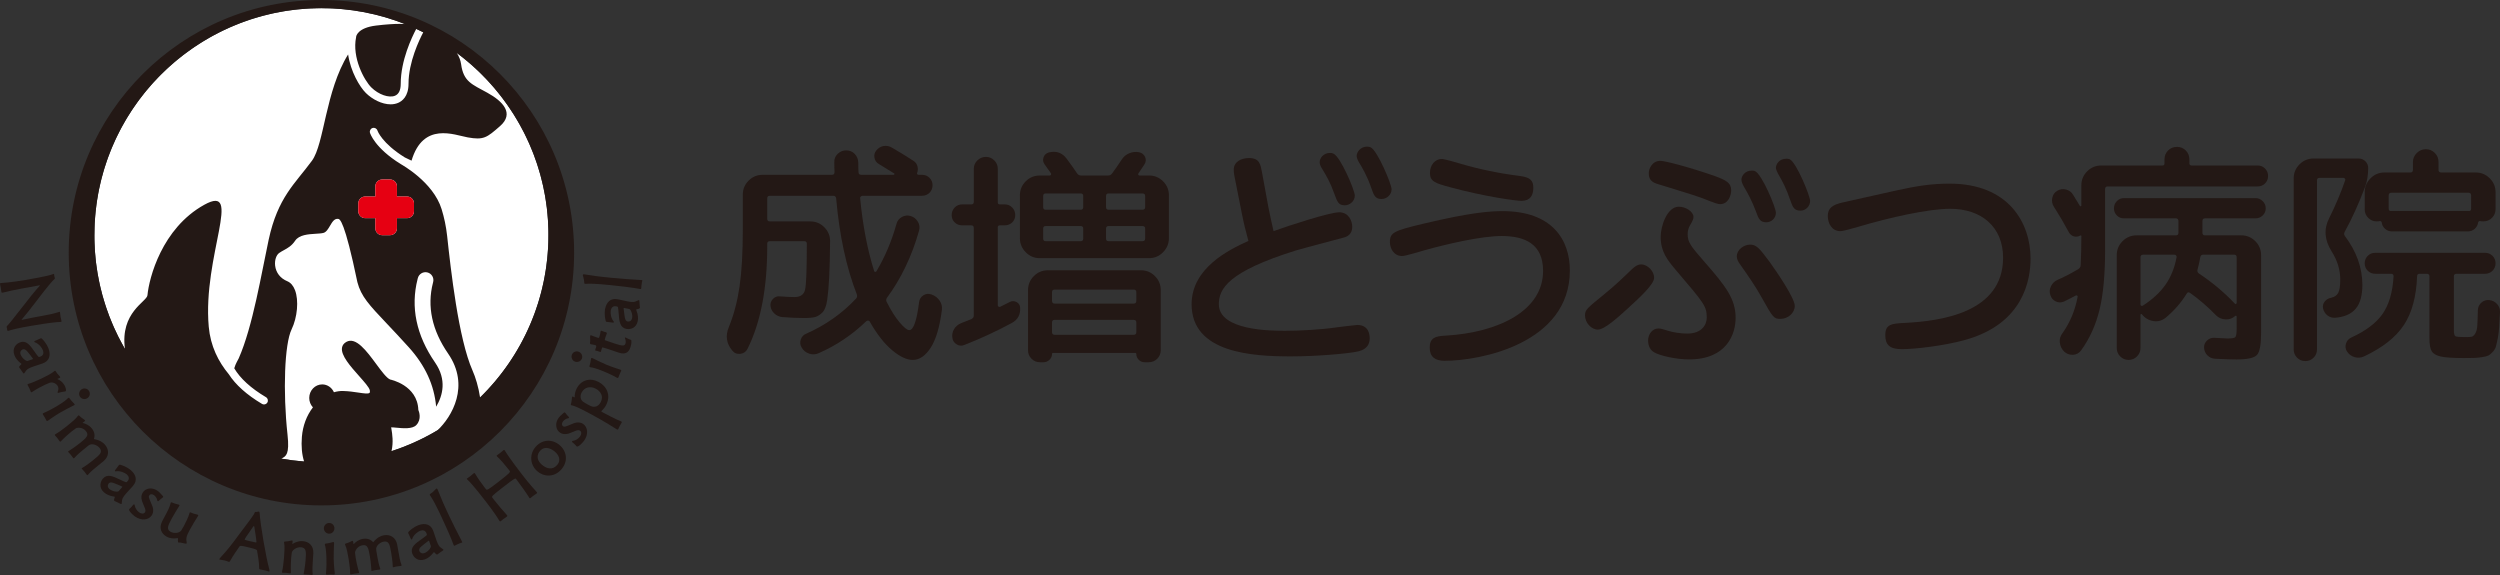 <?xml version="1.0" encoding="UTF-8"?> <svg xmlns="http://www.w3.org/2000/svg" id="_レイヤー_2" viewBox="0 0 722.023 166.064"><rect x="0" y="0" width="722.023" height="166.064" fill="#333333" stroke="none"/><g id="design"><g><path d="M215.873,100.785c-.449,.852-1.155,1.322-2.118,1.413-.964,.089-1.738-.248-2.32-1.009-1.659-2.018-1.973-4.258-.942-6.725,1.434-3.496,2.465-7.396,3.093-11.7,.627-4.303,.942-9.794,.942-16.474v-10.087c0-1.569,.56-2.913,1.681-4.034,1.12-1.12,2.465-1.681,4.034-1.681h20.039c.492,0,.739-.269,.739-.807-.045-.627-.067-1.569-.067-2.825-.045-.941,.28-1.748,.975-2.421,.695-.672,1.513-1.008,2.455-1.008,.985,0,1.804,.336,2.454,1.008,.649,.672,.997,1.503,1.042,2.488,0,1.256,.022,2.197,.067,2.825,0,.493,.269,.739,.807,.739h9.347c.089,0,.157-.056,.202-.168,.044-.111,.022-.19-.068-.235-1.569-.986-3.026-1.883-4.371-2.69-.717-.403-1.155-.997-1.311-1.782-.158-.784,.01-1.49,.504-2.118,.538-.716,1.233-1.153,2.084-1.311,.851-.156,1.658-.01,2.421,.438,2.106,1.21,4.191,2.487,6.254,3.832,.582,.359,.963,.874,1.143,1.546,.178,.673,.156,1.301-.068,1.883-.09,.134-.09,.269,0,.403,.09,.135,.224,.202,.403,.202h1.009c.851,0,1.568,.292,2.151,.874,.582,.583,.875,1.3,.875,2.151s-.292,1.57-.875,2.152c-.583,.583-1.3,.875-2.151,.875h-17.147c-.225,0-.415,.079-.572,.235-.158,.158-.213,.326-.168,.504,.762,7.846,2.107,14.839,4.035,20.98,.044,.18,.156,.269,.336,.269s.291-.067,.336-.201c2.465-4.124,4.393-8.675,5.783-13.65,.224-.896,.75-1.569,1.58-2.018,.829-.448,1.669-.538,2.522-.269,.896,.269,1.59,.818,2.084,1.648,.492,.83,.605,1.692,.336,2.589-2.062,7.307-5.134,13.741-9.212,19.298-.314,.449-.359,.874-.134,1.278,1.299,2.555,2.565,4.551,3.799,5.985,1.232,1.435,2.14,2.152,2.724,2.152,1.21,0,2.151-2.666,2.824-8.002,.089-.896,.504-1.58,1.244-2.051,.74-.471,1.535-.548,2.387-.236,.986,.359,1.759,.953,2.32,1.782,.56,.831,.774,1.738,.639,2.723-.629,4.887-1.704,8.507-3.228,10.861-1.524,2.353-3.251,3.53-5.178,3.53-1.748,0-3.743-.941-5.984-2.825-2.242-1.882-4.394-4.639-6.456-8.271-.09-.178-.247-.269-.471-.269s-.403,.067-.538,.202c-4.035,3.9-8.607,6.969-13.718,9.212-.897,.403-1.816,.448-2.757,.134-.942-.314-1.659-.897-2.152-1.748-.449-.717-.538-1.491-.269-2.32,.269-.829,.807-1.401,1.614-1.714,5.558-2.465,10.332-5.827,14.322-10.086,.313-.314,.403-.716,.269-1.211-3.049-7.8-5.043-17.056-5.984-27.771-.09-.492-.36-.739-.807-.739h-18.357c-.494,0-.74,.247-.74,.739v5.918c0,.493,.246,.739,.74,.739h11.7c1.568,0,2.913,.561,4.034,1.681,1.12,1.121,1.681,2.465,1.681,4.034-.045,4.483-.134,8.002-.269,10.557-.134,2.555-.325,4.697-.572,6.422-.247,1.726-.706,2.924-1.378,3.597-.672,.673-1.356,1.11-2.051,1.311-.696,.202-1.782,.302-3.261,.302-1.793,0-3.878-.089-6.254-.269-.897-.09-1.67-.437-2.32-1.043-.651-.605-1.02-1.333-1.11-2.185-.09-.762,.145-1.434,.706-2.018,.56-.582,1.221-.829,1.984-.739,1.883,.134,3.295,.202,4.236,.202,1.703,0,2.723-.706,3.059-2.118,.336-1.413,.504-5.839,.504-13.28,0-.493-.247-.74-.74-.74h-9.952c-.494,0-.74,.247-.74,.74v.739c0,12.149-1.906,22.033-5.716,29.654Z" fill="#231815"></path><path d="M277.879,65.079c-.852,0-1.569-.28-2.152-.841-.583-.559-.874-1.266-.874-2.118s.291-1.58,.874-2.185c.582-.605,1.299-.907,2.152-.907h2.623c.493,0,.74-.247,.74-.74v-9.548c0-.941,.347-1.748,1.042-2.421,.694-.673,1.513-1.009,2.454-1.009s1.748,.336,2.421,1.009c.673,.673,1.009,1.479,1.009,2.421v9.75c0,.359,.201,.538,.605,.538h1.412c.851,0,1.569,.302,2.152,.907,.582,.605,.874,1.334,.874,2.185s-.292,1.559-.874,2.118c-.583,.561-1.301,.841-2.152,.841h-1.412c-.403,0-.605,.202-.605,.606v22.458c0,.18,.067,.314,.201,.404,.134,.091,.291,.112,.471,.067l2.825-1.412c.627-.314,1.266-.302,1.916,.034,.649,.336,.997,.864,1.042,1.58,.134,2.018-.65,3.497-2.353,4.438-4.483,2.421-9.078,4.55-13.785,6.387-.763,.314-1.502,.246-2.219-.201-.717-.449-1.121-1.076-1.21-1.883-.134-.897,.034-1.736,.504-2.521,.471-.784,1.154-1.355,2.051-1.715,.223-.089,1.187-.471,2.891-1.143,.493-.224,.74-.582,.74-1.075v-25.216c0-.537-.247-.807-.74-.807h-2.623Zm59.711,3.698c0,1.57-.561,2.925-1.68,4.068-1.121,1.143-2.466,1.715-4.034,1.715h-31.604c-1.57,0-2.915-.572-4.035-1.715-1.121-1.143-1.681-2.498-1.681-4.068v-12.372c0-1.569,.56-2.914,1.681-4.034,1.12-1.12,2.465-1.681,4.035-1.681h2.891c.179,0,.302-.078,.37-.236,.068-.156,.056-.302-.033-.437-.807-1.165-1.412-2.018-1.816-2.555-.449-.628-.55-1.3-.302-2.018,.246-.716,.75-1.187,1.513-1.412,2.152-.538,3.877,.067,5.178,1.816,1.076,1.435,2.061,2.824,2.959,4.169,.313,.449,.694,.672,1.143,.672h7.8c.538,0,.941-.202,1.21-.605,.896-1.211,1.816-2.532,2.757-3.968,.538-.851,1.267-1.468,2.186-1.85,.918-.38,1.871-.481,2.857-.302,.807,.18,1.379,.629,1.715,1.345,.336,.717,.28,1.436-.168,2.152-.359,.583-.941,1.457-1.748,2.623-.09,.134-.101,.269-.034,.403,.067,.134,.19,.202,.37,.202h2.757c1.568,0,2.913,.561,4.034,1.681,1.119,1.12,1.68,2.465,1.68,4.034v12.372Zm-34.966,9.28h26.897c1.569,0,2.913,.561,4.034,1.681,1.12,1.121,1.681,2.465,1.681,4.034v17.349c0,.986-.336,1.816-1.009,2.488s-1.502,1.009-2.488,1.009h-1.21c-.629,0-1.177-.236-1.647-.706s-.706-1.02-.706-1.648c0-.225-.112-.336-.336-.336h-23.736c-.18,0-.269,.111-.269,.336,0,.628-.247,1.177-.74,1.648-.494,.471-1.054,.706-1.681,.706h-1.076c-.942,0-1.748-.336-2.421-1.009-.673-.673-1.009-1.479-1.009-2.421v-17.416c0-1.569,.56-2.913,1.681-4.034,1.12-1.12,2.465-1.681,4.035-1.681Zm10.221-18.222v-3.228c0-.493-.247-.739-.74-.739h-10.086c-.494,0-.74,.247-.74,.739v3.228c0,.493,.246,.739,.74,.739h10.086c.493,0,.74-.246,.74-.739Zm0,9.078v-2.892c0-.492-.247-.739-.74-.739h-10.086c-.494,0-.74,.247-.74,.739v2.892c0,.493,.246,.739,.74,.739h10.086c.493,0,.74-.246,.74-.739Zm15.331,17.953v-2.488c0-.493-.247-.739-.739-.739h-22.862c-.494,0-.74,.247-.74,.739v2.488c0,.538,.246,.807,.74,.807h22.862c.493,0,.739-.269,.739-.807Zm0,9.078v-2.824c0-.493-.247-.74-.739-.74h-22.862c-.494,0-.74,.247-.74,.74v2.824c0,.494,.246,.74,.74,.74h22.862c.493,0,.739-.246,.739-.74Zm2.556-36.109v-3.228c0-.493-.27-.739-.807-.739h-9.75c-.494,0-.74,.247-.74,.739v3.228c0,.493,.246,.739,.74,.739h9.75c.537,0,.807-.246,.807-.739Zm0,9.078v-2.892c0-.492-.27-.739-.807-.739h-9.75c-.494,0-.74,.247-.74,.739v2.892c0,.493,.246,.739,.74,.739h9.75c.537,0,.807-.246,.807-.739Z" fill="#231815"></path><path d="M366.334,59.897c.404,2.084,1.009,4.774,1.479,6.858,4.437-1.614,16.203-5.446,18.96-5.446,2.824,0,3.766,2.623,3.766,4.169s-.74,2.555-2.084,3.026c-.807,.27-11.968,3.161-14.187,3.832-19.633,6.119-22.256,11.094-22.256,15.532,0,7.665,15.263,7.665,19.162,7.665,4.437,0,10.422-.336,14.994-1.009,1.009-.134,5.379-.673,5.849-.673,3.295,0,3.564,2.825,3.564,3.833,0,2.824-2.219,3.496-3.16,3.766-2.757,.672-12.17,1.479-19.566,1.479-11.093,0-28.709-.941-28.709-15.06,0-10.354,10.555-15.666,16.405-18.288-.74-2.69-1.345-5.11-1.882-7.867l-2.084-10.489c-.068-.336-.27-1.345-.27-2.219,0-2.219,2.018-3.362,4.437-3.362,3.026,0,3.295,1.882,3.698,3.967l1.882,10.287Zm24.945-3.429c0,1.614-1.412,2.824-2.891,2.824-1.816,0-2.151-1.009-2.958-3.16-1.277-3.564-2.219-5.11-3.631-7.463-.269-.404-.672-1.143-.672-1.816,0-1.076,1.008-2.689,3.026-2.689,.403,0,.672,.068,.941,.202,2.017,.807,6.185,10.556,6.185,12.102Zm10.623-1.816c0,1.614-1.412,2.824-2.891,2.824-1.815,0-2.219-1.009-2.958-3.161-1.277-3.697-2.689-5.984-3.631-7.53-.202-.404-.605-1.077-.605-1.748,0-1.077,1.076-2.69,3.026-2.69,.403,0,.672,.068,1.008,.202,1.95,.874,6.051,10.624,6.051,12.102Z" fill="#231815"></path><path d="M411.096,64.604c13.783-3.295,19.431-3.631,22.86-3.631,14.12,0,19.431,8.068,19.431,17.145,0,21.045-25.751,26.087-36.173,26.087-2.756,0-4.303-1.143-4.303-3.832,0-2.824,1.681-3.294,4.438-3.429,15.531-.874,28.306-7.262,28.306-18.692,0-7.799-5.244-10.086-11.968-10.086-5.984,0-15.935,2.354-21.986,4.034-1.412,.404-5.849,1.748-6.724,1.748-2.555,0-3.563-2.353-3.563-4.034,0-2.824,1.277-3.294,9.682-5.311Zm5.311-18.692c.74,0,4.505,1.075,5.312,1.345,5.446,1.614,11.295,2.824,17.212,3.563,3.227,.404,3.9,1.479,3.9,3.429,0,2.151-.874,3.765-3.429,3.765-1.412,0-10.287-1.143-20.709-3.967-4.169-1.143-5.715-1.614-5.715-4.101,0-2.219,1.412-4.034,3.429-4.034Z" fill="#231815"></path><path d="M457.763,91.095c0-1.614,.537-2.018,5.244-5.85,3.698-3.026,5.042-4.37,8.337-7.53,.807-.74,1.614-1.345,2.623-1.345,1.95,0,3.765,2.017,3.765,3.832,0,1.95-4.303,5.849-7.53,8.808-3.161,2.891-6.858,6.185-8.74,6.185s-3.698-2.017-3.698-4.101Zm21.179,3.765c.673,0,1.546,.269,2.824,.673,1.412,.471,3.765,.807,5.514,.807,4.302,0,5.647-2.623,5.647-4.639,0-3.295-.807-4.169-8.875-13.649-2.488-2.958-4.437-5.311-4.437-9.682,0-2.958,1.815-8.673,5.244-8.673,2.084,0,4.235,1.479,4.235,2.958,0,.538-.202,1.076-1.075,2.555-.269,.471-.605,1.345-.605,2.353,0,2.421,.807,3.43,4.975,8.203,6.119,6.992,8.876,10.623,8.876,16.069,0,4.303-2.286,11.968-13.447,11.968-3.765,0-8.472-1.076-10.152-2.084-1.479-.874-1.681-2.555-1.681-3.362,0-1.882,1.277-3.496,2.959-3.496Zm.605-48.409c1.21,0,7.665,1.614,15.464,4.303,3.564,1.278,4.976,2.084,4.976,4.235,0,1.48-.874,3.967-3.16,3.967-.74,0-1.345-.201-5.245-1.748-2.017-.807-12.035-3.765-13.178-4.169-1.95-.672-2.219-1.815-2.219-3.092,0-1.076,.874-3.496,3.362-3.496Zm29.315,39.601c-1.748-3.227-4.169-6.656-6.387-9.816-.403-.538-.874-1.345-.874-2.152,0-2.017,2.084-3.429,3.833-3.429s2.555,.807,5.647,4.976c2.219,3.092,7.262,10.489,7.262,12.707,0,2.084-1.95,3.765-4.169,3.765-1.882,0-2.152-.403-5.312-6.051Zm4.035-24.608c0,1.546-1.278,2.756-2.757,2.756-1.816,0-2.219-.941-3.026-3.16-1.075-2.958-2.353-5.244-3.496-7.194-.269-.471-.672-1.278-.672-1.949,0-1.076,1.009-2.623,2.959-2.623,.403,0,.672,0,.941,.134,2.017,.875,6.051,10.556,6.051,12.036Zm9.884-3.429c0,1.546-1.277,2.824-2.757,2.824-1.816,0-2.286-.941-3.026-3.16-1.076-3.16-2.151-5.244-3.496-7.53-.202-.404-.605-1.211-.605-1.681,0-1.076,1.008-2.622,2.958-2.622,.404,0,.673,0,1.009,.134,1.95,.874,5.917,10.623,5.917,12.035Z" fill="#231815"></path><path d="M546.84,55.191c6.926-1.546,10.959-2.152,16.271-2.152,17.01,0,23.331,11.363,23.331,21.651,0,5.984-1.95,18.758-18.826,23.465-6.185,1.748-14.725,2.689-18.355,2.689-3.429,0-4.774-1.21-4.774-4.034,0-3.228,1.816-3.362,5.917-3.564,9.749-.538,28.105-2.757,28.105-18.826,0-8.943-6.321-14.119-15.263-14.119-6.32,0-17.413,2.487-26.49,5.177-1.413,.404-4.371,1.278-5.245,1.278-2.487,0-3.63-2.285-3.63-4.37,0-2.286,1.345-3.227,4.236-3.9l14.724-3.294Z" fill="#231815"></path><path d="M596.14,87.068c-.807,.359-1.603,.359-2.387,0-.785-.358-1.311-.964-1.58-1.816-.314-.851-.259-1.714,.168-2.589,.425-.874,1.064-1.489,1.916-1.849,1.792-.761,3.788-1.792,5.984-3.093,.448-.312,.673-.694,.673-1.143,.134-2.464,.202-5.266,.202-8.405,0-.178-.112-.224-.336-.134-.583,.314-1.177,.393-1.782,.236-.606-.157-1.087-.526-1.446-1.11-1.391-2.599-2.847-5.087-4.372-7.464-.493-.761-.65-1.602-.471-2.521,.179-.918,.65-1.603,1.413-2.051,.761-.493,1.602-.628,2.521-.404,.918,.225,1.603,.717,2.051,1.479,.448,.763,1.12,1.86,2.018,3.295,.179,.134,.313,.091,.404-.135v-5.85c0-1.568,.559-2.913,1.68-4.034,1.12-1.119,2.465-1.681,4.034-1.681h17.685c.404,0,.606-.202,.606-.606v-1.143c0-1.03,.346-1.892,1.042-2.589,.694-.694,1.557-1.042,2.589-1.042,.986,0,1.827,.347,2.522,1.042,.694,.696,1.042,1.559,1.042,2.589v1.143c0,.404,.224,.606,.672,.606h19.03c.851,0,1.569,.292,2.152,.874,.582,.583,.874,1.301,.874,2.152s-.291,1.57-.874,2.152-1.301,.874-2.152,.874h-43.304c-.494,0-.74,.248-.74,.74v17.55c0,7.128-.537,12.9-1.614,17.315-1.075,4.416-2.847,8.327-5.312,11.734-.583,.807-1.368,1.233-2.354,1.278-.986,.044-1.839-.269-2.555-.941-.717-.718-1.132-1.58-1.244-2.589-.112-1.009,.145-1.916,.773-2.724,2.196-3.092,3.653-6.589,4.371-10.489,.044-.178-.011-.302-.168-.37-.157-.067-.302-.056-.437,.034-.225,.134-.717,.393-1.479,.773-.763,.382-1.368,.684-1.816,.908Zm40.682-24.006c-.494,0-.74,.269-.74,.807v3.362c0,.493,.246,.739,.74,.739h10.489c1.569,0,2.913,.561,4.034,1.681,1.12,1.121,1.681,2.466,1.681,4.034v22.526c0,3.363-.404,5.469-1.211,6.322-.807,.851-2.757,1.278-5.85,1.278-1.3,0-3.385-.068-6.253-.202-.853-.046-1.58-.37-2.186-.975-.605-.605-.93-1.334-.975-2.186-.045-.807,.236-1.502,.841-2.084,.605-.582,1.311-.851,2.118-.807,2.152,.134,3.407,.202,3.766,.202,1.299,0,2.072-.134,2.32-.404,.246-.269,.369-1.097,.369-2.487v-3.497c0-.089-.057-.144-.168-.168-.112-.022-.191-.01-.235,.034-.763,.717-1.692,1.054-2.791,1.009-1.099-.044-2.029-.448-2.791-1.211-2.286-2.375-4.752-4.505-7.396-6.388-.449-.358-.807-.291-1.076,.201-1.569,2.556-3.587,4.865-6.051,6.927-1.076,.852-2.276,1.166-3.598,.941-1.323-.224-2.411-.874-3.261-1.95-.09-.09-.18-.112-.269-.068-.09,.046-.135,.112-.135,.202v9.616c0,.941-.336,1.748-1.008,2.421-.672,.673-1.479,1.009-2.422,1.009s-1.748-.336-2.421-1.009c-.672-.673-1.008-1.479-1.008-2.421v-26.83c0-1.568,.559-2.913,1.68-4.034,1.12-1.12,2.465-1.681,4.034-1.681h11.364c.493,0,.74-.246,.74-.739v-3.362c0-.538-.247-.807-.74-.807h-14.995c-.807,0-1.491-.28-2.051-.841-.561-.56-.84-1.244-.84-2.052s.279-1.501,.84-2.084c.56-.582,1.245-.874,2.051-.874h37.992c.807,0,1.501,.291,2.084,.874,.582,.583,.874,1.278,.874,2.084s-.292,1.491-.874,2.052c-.583,.561-1.278,.841-2.084,.841h-14.592Zm-17.954,25.215c2.779-1.792,4.953-3.799,6.523-6.018,1.569-2.219,2.645-4.875,3.228-7.967,.044-.179,0-.347-.134-.504-.134-.157-.314-.236-.538-.236h-8.943c-.537,0-.807,.247-.807,.74v13.649c0,.18,.078,.303,.236,.37,.156,.068,.302,.057,.437-.034Zm17.484-14.726c-.494,0-.785,.225-.874,.673-.225,1.256-.494,2.465-.807,3.631-.134,.494,0,.874,.403,1.143,3.81,2.51,7.285,5.424,10.423,8.741,.089,.091,.19,.101,.302,.033,.111-.067,.168-.167,.168-.302v-13.179c0-.493-.247-.74-.739-.74h-8.876Z" fill="#231815"></path><path d="M668.192,103.307c-.651,.649-1.446,.975-2.388,.975s-1.737-.326-2.387-.975c-.651-.651-.975-1.446-.975-2.387V51.496c0-1.569,.56-2.913,1.681-4.034,1.119-1.12,2.464-1.681,4.034-1.681h13.044c.762,0,1.413,.269,1.95,.807,.538,.538,.807,1.189,.807,1.95,0,1.973-.291,3.766-.874,5.38-1.839,4.887-3.811,9.236-5.918,13.045-.225,.449-.201,.852,.068,1.21,3.362,4.483,5.043,9.19,5.043,14.121,0,3.049-.639,5.336-1.916,6.859-1.277,1.524-3.261,2.399-5.952,2.623-.852,.045-1.603-.19-2.252-.706-.651-.514-1.065-1.199-1.244-2.051-.134-.716,.034-1.367,.504-1.95,.471-.582,1.087-.941,1.849-1.077,.986-.223,1.669-.706,2.051-1.446,.38-.739,.571-2.006,.571-3.799,0-2.824-.83-5.536-2.487-8.136-2.063-3.272-2.31-6.455-.74-9.548,1.838-3.675,3.384-7.33,4.639-10.961,.089-.178,.068-.346-.067-.504-.134-.156-.292-.235-.471-.235h-6.859c-.493,0-.739,.247-.739,.739v48.819c0,.941-.326,1.736-.975,2.387Zm50.734-16.643c.896,.09,1.648,.471,2.252,1.143,.606,.673,.885,1.458,.841,2.354-.09,1.748-.168,3.184-.235,4.303-.068,1.121-.202,2.197-.404,3.228-.202,1.031-.381,1.827-.538,2.388-.157,.56-.471,1.086-.941,1.58-.471,.492-.874,.829-1.21,1.009-.336,.178-.942,.336-1.816,.471-.874,.134-1.648,.212-2.32,.235-.672,.023-1.681,.034-3.026,.034-3.093,0-5.29-.146-6.59-.437-1.3-.292-2.175-.797-2.623-1.513-.449-.717-.672-1.95-.672-3.698v-17.953c0-.493-.27-.74-.807-.74h-2.018c-.493,0-.739,.247-.739,.74-.226,5.873-1.503,10.568-3.833,14.087-2.331,3.52-6.164,6.533-11.498,9.044-.897,.404-1.805,.471-2.723,.202-.919-.269-1.648-.807-2.186-1.614-.449-.718-.549-1.479-.302-2.286,.246-.807,.75-1.389,1.513-1.748,4.213-1.927,7.239-4.213,9.078-6.859,1.838-2.645,2.891-6.254,3.16-10.826,0-.493-.247-.74-.739-.74h-4.573c-.852,0-1.57-.291-2.152-.874-.583-.581-.874-1.299-.874-2.151s.291-1.569,.874-2.152,1.3-.875,2.152-.875h31.739c.851,0,1.568,.292,2.151,.875,.582,.583,.875,1.3,.875,2.152s-.292,1.57-.875,2.151c-.583,.584-1.3,.874-2.151,.874h-8.271c-.494,0-.74,.247-.74,.74v15.398c0,1.076,.134,1.704,.404,1.882,.269,.18,1.187,.269,2.757,.269,.941,0,1.59-.033,1.95-.101,.358-.068,.705-.37,1.042-.907,.336-.538,.538-1.278,.605-2.22,.068-.941,.123-2.465,.168-4.573,.045-.895,.392-1.624,1.043-2.185,.65-.56,1.401-.795,2.252-.706Zm-18.29-43.573c.985,0,1.838,.359,2.555,1.075,.716,.717,1.076,1.592,1.076,2.623v2.286c0,.494,.269,.739,.807,.739h9.952c1.569,0,2.913,.561,4.034,1.681,1.12,1.121,1.681,2.465,1.681,4.034v4.841c0,.987-.336,1.828-1.009,2.522-.673,.695-1.502,1.042-2.488,1.042-.359,0-.628-.022-.807-.067-.403-.089-.65,.045-.739,.403-.09,.718-.415,1.323-.975,1.816-.561,.494-1.2,.739-1.916,.739h-22.055c-.718,0-1.357-.246-1.917-.739-.561-.493-.885-1.097-.975-1.816-.089-.358-.313-.492-.672-.403-.18,.045-.449,.067-.807,.067-.942,0-1.749-.336-2.422-1.009-.672-.672-1.008-1.479-1.008-2.421v-4.976c0-1.569,.56-2.913,1.68-4.034,1.12-1.12,2.465-1.681,4.034-1.681h7.465c.493,0,.739-.246,.739-.739v-2.286c0-.986,.37-1.85,1.109-2.589,.74-.74,1.625-1.109,2.656-1.109Zm12.305,12.574h-22.325c-.493,0-.739,.27-.739,.807v3.833c0,.179,.056,.336,.168,.471,.112,.134,.258,.179,.437,.134h22.594c.179,.045,.324,0,.437-.134,.111-.134,.168-.292,.168-.471v-3.833c0-.537-.247-.807-.739-.807Z" fill="#231815"></path></g><g><g><path d="M2.07,95.331c-.005-.156-.008-.311-.034-.463-.011-.065-.022-.129-.055-.191-.036-.082-.047-.148-.058-.213-.022-.13,.006-.223,.14-.358,.72-.746,1.198-1.339,4.933-6.118,1.169-1.513,2.834-3.646,4.429-5.41,.076-.08,.112-.13,.108-.152-.004-.021-.029-.039-.289,.005-1.661,.326-3.285,.602-4.949,.907-1.577,.291-3.884,.749-5.482,1.177l-.087,.014c-.195,.033-.293-.017-.318-.169l-.007-.043c0-.134-.066-.524-.14-.957-.07-.412-.151-.888-.231-1.231l-.018-.109c-.029-.173,.003-.245,.176-.274,.043-.007,.09,.007,.155-.004,.177-.008,2.825-.168,7.135-.9,1.039-.177,6.667-1.155,7.742-1.649,.083-.036,.166-.072,.231-.084,.087-.015,.159,.018,.181,.148l.007,.043c.03,.173,.034,.329,.056,.458,.026,.152,.069,.279,.121,.448,.008,.044,.036,.083,.04,.104,.026,.152-.049,.231-.187,.344-1.051,.892-4.732,5.728-5.933,7.315-.888,1.197-2.176,2.798-3.421,4.257-.037,.051-.073,.102-.069,.123,.004,.021,.029,.039,.116,.025l.043-.008c1.867-.428,3.769-.774,5.671-1.118,1.859-.338,3.563-.672,4.825-1.109,.083-.037,.169-.051,.234-.062,.109-.018,.177-.007,.199,.121l.007,.043c.008,.311,.064,.77,.141,1.225,.066,.39,.157,.798,.256,1.115l.022,.13c.026,.152,.015,.221-.136,.246l-.108,.019c-1.372,.055-3.321,.252-8.585,1.146-3.487,.592-5.541,1.097-6.403,1.4l-.108,.018c-.195,.033-.319-.035-.341-.165l-.007-.044Z" fill="#231815"></path><path d="M12.204,105.003c-.65,.205-1.653,.532-2.502,.83-1.576,.554-1.92,.767-2.646,1.883-.041,.084-.088,.148-.13,.162-.062,.021-.147-.019-.267-.164-.369-.452-.591-.956-.939-1.347-.106-.102-.162-.198-.192-.282-.072-.207,.262-.581,.557-.801,.089-.078,.116-.134,.101-.175-.028-.083-.119-.144-.246-.239-.893-.688-1.518-1.54-1.808-2.369-.698-1.991,.56-3.248,1.68-3.639,1.783-.626,2.834,.775,4.199,2.742,.377,.543,.711,1.031,1.043,1.38,.042,.055,.169,.15,.272,.114l.353-.123c.891-.313,.962-1.106,.73-1.769-.262-.746-1.17-1.941-2.336-2.347-.105-.034-.169-.082-.19-.144-.029-.083,.074-.189,.191-.253,.53-.28,1.001-.398,1.491-.663,.055-.042,.118-.064,.159-.078,.124-.044,.264-.046,.411,.111,1.299,1.314,1.769,2.523,1.915,2.938,.633,1.804,.248,3.498-1.721,4.189l-.124,.044Zm-2.771-1.263c.083-.03,.11-.086,.088-.148-.058-.165-1.567-2.012-1.723-2.19-.459-.514-.871-.626-1.224-.502-.062,.022-1.001,.398-.616,1.496,.349,.996,1.609,1.998,2.044,1.845l1.431-.501Z" fill="#231815"></path><path d="M8.884,113.121c-.077-.207-.219-.602-.43-1.036-.124-.257-.279-.523-.423-.771l-.049-.099c-.068-.138-.066-.237,.072-.304,.059-.029,.119-.057,.188-.067,.63-.16,2.248-.801,3.73-1.522,1.599-.778,2.952-1.461,3.648-2.092,.049-.049,.099-.097,.159-.126,.099-.048,.197-.047,.284,.081,.31,.485,.696,1.029,1.201,1.517,.049,.049,.097,.098,.126,.158,.048,.099,.018,.186-.18,.282l-.059,.029c-.306,.124-.346,.144-.504,.221-.078,.039-.099,.048-.089,.068,0,0,.009,.02,.069,.04,1.319,.555,1.928,1.603,2.091,1.939,.269,.552,.505,1.44,.189,1.593-.039,.02-.059,.029-.108,.029-.552,.121-1.23,.133-1.841,.382-.168,.057-.285,.016-.324-.062-.038-.079-.028-.157,.023-.255,.281-.576,.267-1.107,.056-1.542-.423-.87-1.558-1.343-2.406-1.029-.414,.153-.899,.364-1.391,.604-2.291,1.115-3.519,1.957-3.628,2.034-.059,.029-.089,.067-.109,.076-.139,.068-.207,.028-.265-.09l-.029-.059Z" fill="#231815"></path><path d="M13.412,121.453c-.071-.162-.278-.55-.514-.946-.147-.245-.305-.509-.459-.724l-.046-.075c-.101-.17-.078-.26,.073-.35l.113-.068c.181-.083,1.625-.665,3.887-2.018,2.017-1.206,2.72-1.831,3.13-2.256,.046-.052,.102-.086,.14-.109,.114-.068,.204-.045,.313,.095,.342,.486,.849,1.078,1.38,1.58,.052,.045,.086,.101,.109,.138,.068,.113,.025,.215-.087,.282l-.057,.034c-.494,.245-3.179,1.62-4.102,2.173-.15,.09-1.968,1.202-3.424,2.277l-.057,.034c-.17,.101-.298,.101-.377-.031l-.023-.038Zm10.204-9.046c.735-.439,1.681-.186,2.109,.531,.44,.735,.194,1.65-.541,2.09-.717,.428-1.677,.234-2.117-.501-.44-.736-.167-1.692,.549-2.121Z" fill="#231815"></path><path d="M25.045,137.104c-.149-.218-.366-.522-.629-.847-.193-.239-.401-.495-.642-.724-.056-.068-.1-.089-.128-.123-.069-.085-.062-.147,.006-.202,.034-.028,.099-.052,.15-.093,.15-.094,1.197-.686,3.144-2.261,1.93-1.561,2.787-2.283,1.792-3.512-.497-.615-2.083-1.563-3.194-.665l-1.589,1.285c-.768,.622-1.749,1.471-2.406,2.229-.051,.042-.088,.1-.123,.128-.119,.097-.195,.073-.278-.029l-.042-.051c-.162-.236-.366-.523-.615-.83-.192-.239-.4-.495-.655-.741-.055-.068-.1-.088-.128-.122-.069-.086-.063-.147,.006-.202,.035-.028,.1-.052,.151-.094,.016-.013,1.774-1.125,3.157-2.243,1.879-1.52,2.801-2.265,1.806-3.495-.967-1.196-2.527-1.064-2.913-.808-.369,.243-.793,.557-1.22,.902-1.81,1.465-3.038,2.741-3.076,2.8-.034,.027-.054,.071-.088,.099-.12,.097-.209,.056-.292-.047l-.041-.051c-.135-.201-.364-.553-.667-.929-.166-.205-.377-.43-.56-.622l-.083-.102c-.082-.102-.103-.198,.016-.295,.034-.028,.085-.069,.168-.107,.578-.298,2.011-1.287,3.291-2.324,1.383-1.119,2.548-2.088,3.083-2.861,.037-.059,.075-.117,.126-.159,.085-.069,.181-.09,.294,.016,.425,.42,.91,.846,1.513,1.206,.059,.037,.118,.075,.159,.126,.069,.085,.06,.177-.111,.315l-.052,.042c-.253,.177-.304,.217-.424,.315-.068,.055-.071,.086-.057,.104,.013,.016,.044,.02,.089,.041,.684,.181,1.708,.54,2.538,1.564,.745,.922,.988,2.026,.582,3.061,1.762,.327,2.678,.969,3.286,1.721,1.132,1.4,1.173,3.232-.442,4.624l-.529,.428c-2.511,2.03-3.197,2.614-3.944,3.472-.054,.073-.105,.114-.14,.142-.102,.083-.164,.077-.248-.026l-.041-.051Z" fill="#231815"></path><path d="M38.313,140.439c-.466,.497-1.179,1.275-1.774,1.95-1.103,1.254-1.297,1.609-1.384,2.937,.006,.094-.005,.172-.034,.205-.044,.05-.137,.056-.312-.011-.544-.214-.985-.544-1.477-.715-.143-.037-.24-.094-.306-.152-.166-.145-.056-.634,.093-.971,.04-.111,.036-.173,.002-.203-.066-.057-.175-.066-.332-.087-1.115-.162-2.077-.598-2.738-1.178-1.584-1.393-1.101-3.105-.319-3.996,1.248-1.418,2.85-.712,5.003,.334,.595,.288,1.124,.55,1.585,.691,.064,.027,.221,.048,.294-.035l.247-.28c.623-.71,.297-1.436-.231-1.9-.594-.522-1.971-1.119-3.186-.901-.107,.022-.186,.012-.236-.032-.066-.058-.028-.2,.042-.314,.326-.503,.679-.837,.975-1.308,.026-.064,.07-.113,.099-.146,.087-.099,.207-.169,.413-.105,1.776,.509,2.779,1.332,3.108,1.622,1.435,1.263,1.931,2.928,.554,4.494l-.087,.099Zm-3.034,.256c.058-.066,.054-.128,.004-.171-.131-.116-2.351-.986-2.575-1.065-.652-.223-1.065-.118-1.312,.162-.043,.049-.677,.837,.197,1.606,.792,.696,2.38,.952,2.684,.606l1.002-1.139Z" fill="#231815"></path><path d="M38.97,149.166c-.379-.264-1.984-1.651-1.644-2.138,.025-.035,.063-.09,.107-.114,.415-.327,.717-.758,1.072-1.154,.105-.113,.216-.117,.287-.067,.054,.037,.102,.125,.124,.246,.087,.758,.631,1.592,1.28,2.044,.595,.415,1.307,.509,1.671-.014,.162-.234,.207-.605,0-1.153-.255-.633-.622-1.452-.852-2.12-.339-1.013-.18-1.893,.272-2.542,.804-1.153,2.598-1.537,4.202-.418,.36,.252,.696,.538,1.552,1.538,.102,.124,.105,.234,.043,.324-.039,.054-.094,.096-.15,.137-.304,.243-.792,.598-1.042,.88-.106,.114-.23,.215-.338,.14-.072-.05-.119-.136-.147-.289-.117-.831-.83-1.383-.974-1.483-.559-.39-1.061-.284-1.299,.058-.265,.378-.255,.519,.791,2.936,.483,1.113,.389,2.172-.127,2.911-.904,1.298-2.917,1.61-4.827,.278Z" fill="#231815"></path><path d="M57.213,148.982c-.883,1.421-1.756,2.824-2.48,4.181-.951,1.782-1.043,2.281-.803,3.604,.018,.059,.016,.109-.004,.147-.041,.078-.179,.104-.327,.099-.47-.052-1.376-.36-1.769-.322-.158,.015-.238,.023-.315-.018-.194-.104-.133-.917-.119-1.084-.008-.078-.006-.128-.064-.159-.039-.021-.107-.033-.197-.006-.966,.132-1.901,.156-2.986-.423-1.57-.837-2.282-2.488-1.348-4.38l.279-.524c1.593-2.984,1.905-3.615,2.18-4.737,.022-.088,.033-.156,.065-.214,.051-.097,.111-.115,.257-.062,.495,.239,1.304,.496,1.997,.642,.088,.022,.146,.053,.184,.074,.097,.052,.116,.111,.053,.228l-.03,.057c-.349,.561-1.623,2.621-2.14,3.59-1.169,2.19-1.687,3.208-.292,3.953,.852,.455,2.427,.399,2.989-.422,.245-.367,.513-.822,.772-1.306,.413-.775,1.316-2.559,1.59-3.633,.022-.088,.033-.157,.065-.214,.051-.097,.111-.115,.257-.063,.495,.239,1.264,.477,1.958,.623,.088,.021,.146,.052,.184,.073,.097,.051,.135,.121,.062,.257l-.02,.039Z" fill="#231815"></path><path d="M77.503,165.023c-.288-.116-.609-.194-.928-.273-.448-.109-.88-.193-1.248-.26-.085-.021-.154-.016-.218-.03-.171-.042-.262-.132-.268-.383,.023-.741-.077-1.716-.209-2.652-.132-.938-.301-1.816-.389-2.38-.033-.326-.577-.504-2.284-.922-2.517-.617-2.619-.574-2.872-.184-.619,.956-1.759,2.464-2.625,4.061-.085,.16-.169,.32-.425,.258-.042-.011-.08-.043-.123-.053-.267-.111-.641-.248-1.046-.347-.384-.094-.821-.157-1.215-.208-.064-.015-.112-.005-.176-.021-.107-.025-.16-.084-.14-.169,.016-.064,.084-.16,.206-.288,.892-.958,2.424-2.686,3.938-4.712,5.238-6.971,5.836-7.752,6.094-8.435,.064-.166,.17-.23,.404-.173,.171,.042,.442-.05,.612-.099,.069-.006,.117-.016,.159-.006,.15,.037,.225,.191,.226,.372,.267,3.707,1.772,12.513,2.828,16.413,.043,.193,.054,.33,.033,.415-.026,.107-.1,.134-.25,.097l-.086-.021Zm-6.834-9.298c-.021,.085,.064,.197,.171,.223,.229,.078,.634,.178,1.062,.283,.683,.167,1.477,.339,1.952,.433,.085,.021,.186-.022,.207-.108,.058-.235-.561-4.165-.6-4.377-.032-.143-.059-.218-.123-.234-.064-.016-.144,.033-.223,.172-2.15,3.047-2.425,3.522-2.445,3.607Z" fill="#231815"></path><path d="M90.028,166.058c-.262-.041-.612-.068-.984-.095s-.746-.056-1.032-.055l-.176-.013c-.109-.008-.151-.033-.145-.12,.003-.044,.008-.11,.035-.174,.002-.022,.396-2.064,.529-3.838,.174-2.345,.267-3.594-1.376-3.716-1.183-.088-2.46,.785-2.607,1.568-.076,.435-.138,.959-.178,1.507-.173,2.322-.085,4.092-.068,4.159-.003,.044,.016,.09,.013,.133-.012,.154-.103,.192-.234,.181l-.066-.005c-.196-.037-.631-.113-1.135-.151-.262-.02-.571-.02-.858-.019l-.131-.01c-.131-.01-.195-.037-.184-.19,.005-.066,.01-.132,.038-.217,.179-.626,.439-2.347,.561-3.99,.133-1.776,.224-3.289,.027-4.206-.017-.068-.033-.135-.028-.201,.008-.11,.058-.194,.214-.205,.596-.021,1.218-.085,1.893-.277,.068-.017,.135-.034,.201-.03,.131,.01,.192,.08,.176,.299-.008,.11-.016,.219-.094,.676-.001,.022-.003,.044,.019,.046,0,0,.023-.02,.045-.019,.577-.353,1.589-.917,2.969-.815,1.796,.135,3.137,1.358,3.045,3.489-.015,.505-.097,1.601-.176,2.652-.073,.987-.126,2.282-.024,3.282-.005,.066,.012,.133,.009,.177-.012,.153-.081,.192-.212,.183l-.066-.005Z" fill="#231815"></path><path d="M93.535,152.622c-.024-.857,.66-1.557,1.494-1.58,.857-.023,1.534,.638,1.558,1.494,.023,.834-.615,1.577-1.471,1.601-.857,.023-1.557-.682-1.58-1.516Zm2.895,13.322c-.176-.016-.616-.026-1.077-.013-.286,.008-.593,.016-.856,.045l-.088,.003c-.197,.006-.265-.058-.27-.234l-.003-.132c.016-.198,.215-1.742,.142-4.377-.065-2.349-.266-3.266-.436-3.832-.024-.066-.025-.132-.026-.176-.004-.131,.06-.199,.236-.227,.591-.06,1.356-.212,2.053-.43,.065-.024,.131-.026,.175-.027,.131-.004,.2,.082,.204,.214v.066c-.027,.551-.142,3.564-.112,4.64,.005,.176,.086,2.305,.311,4.1l.002,.066c.006,.197-.057,.309-.21,.313h-.044Z" fill="#231815"></path><path d="M115.768,163.448c-.263,.023-.636,.064-1.047,.135-.303,.052-.628,.107-.946,.207-.087,.015-.126,.044-.169,.051-.108,.02-.159-.017-.174-.104-.008-.043,.003-.111-.008-.177-.008-.177-.013-1.38-.436-3.85-.419-2.447-.629-3.548-2.189-3.281-.78,.133-2.384,1.055-2.142,2.463l.345,2.015c.167,.974,.428,2.245,.768,3.191,.011,.064,.044,.125,.052,.169,.026,.151-.032,.206-.162,.228l-.064,.011c-.286,.027-.636,.065-1.026,.131-.303,.052-.627,.107-.967,.21-.087,.015-.126,.044-.17,.051-.107,.018-.159-.017-.173-.104-.007-.043,.003-.112-.008-.177-.004-.022-.114-2.097-.415-3.852-.408-2.383-.608-3.552-2.167-3.285-1.516,.259-2.164,1.686-2.13,2.147,.032,.441,.099,.965,.191,1.506,.393,2.296,.906,3.992,.938,4.053,.008,.044,.037,.083,.044,.126,.026,.152-.053,.21-.183,.232l-.065,.011c-.241,.019-.661,.046-1.137,.128-.26,.045-.56,.118-.816,.184l-.13,.022c-.13,.022-.224-.006-.25-.157-.008-.044-.019-.109-.012-.199,.023-.65-.14-2.384-.419-4.008-.3-1.755-.577-3.246-.99-4.089-.032-.062-.065-.123-.076-.188-.018-.109,.01-.203,.158-.25,.574-.165,1.183-.381,1.792-.73,.061-.033,.123-.066,.188-.077,.108-.018,.185,.036,.221,.253l.011,.064c.03,.307,.041,.372,.068,.524,.014,.087,.04,.105,.062,.101,.021-.004,.039-.03,.078-.059,.493-.508,1.306-1.226,2.606-1.449,1.17-.2,2.251,.128,2.955,.988,1.147-1.378,2.156-1.862,3.109-2.025,1.776-.305,3.395,.555,3.819,2.645l.115,.672c.545,3.184,.718,4.068,1.103,5.139,.037,.083,.047,.148,.055,.192,.022,.13-.013,.18-.143,.203l-.065,.011Z" fill="#231815"></path><path d="M125.183,153.471c.208,.648,.54,1.65,.842,2.498,.56,1.573,.775,1.916,1.894,2.637,.084,.04,.148,.087,.162,.129,.022,.062-.018,.146-.162,.267-.451,.37-.954,.595-1.343,.944-.102,.105-.198,.164-.281,.193-.207,.074-.581-.259-.803-.553-.078-.089-.135-.115-.176-.101-.083,.029-.143,.121-.238,.248-.684,.896-1.533,1.524-2.361,1.819-1.987,.707-3.249-.546-3.646-1.664-.633-1.78,.763-2.836,2.723-4.209,.542-.379,1.028-.715,1.376-1.049,.055-.043,.15-.17,.112-.274l-.124-.352c-.317-.889-1.11-.957-1.773-.722-.745,.265-1.936,1.178-2.336,2.346-.033,.105-.08,.168-.142,.191-.083,.029-.189-.073-.254-.19-.281-.53-.402-1-.668-1.488-.043-.054-.065-.117-.08-.158-.044-.124-.047-.264,.109-.413,1.309-1.304,2.514-1.78,2.929-1.927,1.8-.641,3.496-.264,4.195,1.702l.044,.124Zm-1.25,2.776c-.03-.083-.086-.109-.148-.088-.166,.059-2.004,1.576-2.182,1.732-.512,.462-.622,.874-.497,1.226,.022,.062,.402,.999,1.499,.61,.994-.354,1.99-1.618,1.835-2.052l-.507-1.428Z" fill="#231815"></path><path d="M133.453,156.452c.056,.119,.073,.209-.066,.274-.02,.009-.069,.008-.109,.026-.197,.045-.713,.239-1.23,.482-.199,.094-.417,.197-.587,.301l-.08,.037c-.159,.075-.267,.052-.332-.087l-.018-.04c-.888-2.399-2.337-5.626-3.546-8.19-1.761-3.737-2.46-4.962-3.268-6.161-.019-.04-.057-.07-.076-.11-.075-.158-.023-.255,.106-.341,.517-.293,1.13-.849,1.655-1.436,.05-.049,.08-.087,.12-.106,.119-.056,.246,.006,.321,.165,1.301,3.225,1.834,4.406,1.994,4.745,.336,.765,.814,1.778,1.292,2.792,.684,1.451,2.646,5.457,3.767,7.528l.056,.119Z" fill="#231815"></path><path d="M155.008,142.499c-.17,.104-.7,.461-1.168,.824-.208,.162-.399,.311-.542,.449l-.087,.068c-.139,.107-.218,.114-.325-.025-.027-.034-.037-.083-.077-.135-.684-1.165-2.664-3.855-3.266-4.667-.202-.26-.279-.394-.468-.637-.256-.33-.297-.382-3.939,2.449-3.209,2.495-3.23,2.538-2.866,3.007l.526,.677c.988,1.235,2.469,3.033,3.588,4.223l.054,.069c.121,.156,.123,.266,.002,.361l-.035,.026c-.169,.104-.682,.447-1.151,.811-.208,.162-.399,.31-.541,.449l-.087,.068c-.139,.107-.218,.114-.325-.025l-.094-.121c-1.227-2.08-3.721-5.289-4.085-5.757-3.249-4.18-4.382-5.387-5.069-6.021-.085-.073-.156-.129-.197-.181-.067-.087-.059-.148,.045-.229l.035-.026c.257-.172,.564-.384,.877-.626,.329-.256,.645-.529,.909-.763l.104-.081c.138-.108,.217-.114,.312,.008l.054,.069c.851,1.453,1.774,2.711,2.767,4.026l.378,.486c.283,.364,.579,.245,3.754-2.223,3.175-2.466,3.363-2.725,3.094-3.072l-.324-.416c-1.15-1.444-2.253-2.756-3.222-3.645-.071-.056-.125-.125-.166-.178-.067-.087-.073-.166,.031-.246l.035-.027c.256-.171,.564-.383,.877-.626,.312-.243,.628-.516,.892-.749l.104-.081c.139-.107,.217-.114,.312,.008l.054,.069c1.304,2.215,4.809,6.724,5.038,7.019,2.13,2.74,3.644,4.402,4.154,4.952l.054,.069c.121,.156,.123,.265,.019,.347l-.034,.027Z" fill="#231815"></path><path d="M162.059,135.641c-2.124,2.344-5.108,2.072-6.964,.39-2.035-1.843-2.28-4.911-.333-7.06,2.035-2.247,4.964-2.143,6.999-.3,1.938,1.756,2.392,4.657,.298,6.97Zm-1.699-5.096c-1.026-.928-2.941-1.923-4.357-.36-.885,.977-1.198,2.502,.381,3.932,1.4,1.268,3.133,1.712,4.446,.263,1.49-1.644,.264-3.17-.469-3.835Z" fill="#231815"></path><path d="M168.696,127.284c-.267,.377-1.663,1.973-2.147,1.63-.036-.025-.09-.063-.113-.107-.324-.416-.755-.721-1.147-1.079-.113-.106-.116-.216-.066-.288,.038-.054,.124-.101,.247-.122,.758-.083,1.595-.621,2.051-1.267,.418-.592,.517-1.302-.004-1.67-.233-.165-.603-.212-1.151-.007-.634,.251-1.455,.614-2.125,.839-1.014,.331-1.894,.167-2.54-.288-1.148-.811-1.52-2.607-.392-4.204,.253-.358,.543-.692,1.547-1.543,.124-.1,.234-.103,.323-.039,.054,.037,.095,.093,.136,.149,.241,.305,.594,.796,.874,1.048,.112,.106,.213,.231,.136,.339-.05,.071-.137,.118-.29,.144-.832,.111-1.387,.822-1.488,.966-.394,.556-.291,1.059,.05,1.299,.377,.266,.517,.257,2.94-.773,1.116-.477,2.173-.375,2.909,.145,1.292,.913,1.591,2.926,.248,4.827Z" fill="#231815"></path><path d="M179.477,121.754c.116,.063,.164,.113,.08,.268-.134,.203-.321,.552-.508,.899-.156,.29-.333,.619-.44,.911l-.042,.077c-.073,.136-.193,.22-.406,.106l-.039-.021c-.164-.113-3.443-2.225-7.564-4.441-3.503-1.883-4.659-2.329-5.421-2.49-.068-.012-.118-.013-.176-.045-.097-.052-.143-.151-.09-.297,.195-.594,.298-1.436,.323-1.947,.011-.068,.013-.117,.044-.176,.052-.096,.16-.113,.354-.009l.271,.145c.058,.032,.097,.052,.107,.033,.011-.019,.012-.068,.014-.118-.033-.542,.064-1.512,.615-2.537,1.31-2.438,3.905-3.088,6.343-1.778,2.303,1.238,3.611,3.861,2.061,6.745-.323,.6-.822,1.204-1.266,1.614l-.021,.039c-.031,.058-.034,.157,.081,.219,.929,.5,4.171,2.217,5.561,2.74l.116,.062Zm-7.396-9.487c-1.49-.8-3.238-.519-4.09,1.068-.718,1.335-.04,2.349,.316,2.614,.297,.235,.945,.608,1.525,.919,.27,.147,.542,.292,.746,.376,1.192,.567,2.278,.078,2.871-1.025,1.341-2.497-1.173-3.849-1.367-3.953Z" fill="#231815"></path><path d="M166.025,104.425c-.794-.322-1.16-1.23-.846-2.003,.322-.793,1.201-1.148,1.995-.825,.773,.315,1.197,1.198,.874,1.992-.323,.793-1.25,1.151-2.023,.837Zm13.363,2.703c-.087,.154-.272,.553-.446,.98-.107,.265-.222,.55-.301,.802l-.033,.081c-.074,.183-.16,.22-.323,.154l-.122-.05c-.175-.095-1.508-.897-3.95-1.888-2.178-.885-3.098-1.069-3.685-1.141-.07-.004-.13-.03-.171-.046-.122-.05-.158-.135-.112-.307,.183-.565,.35-1.327,.432-2.052,.004-.069,.029-.131,.045-.171,.05-.122,.155-.15,.278-.1l.061,.024c.492,.248,3.206,1.563,4.203,1.968,.163,.066,2.145,.847,3.879,1.362l.061,.025c.183,.075,.26,.177,.202,.32l-.016,.04Z" fill="#231815"></path><path d="M182.08,98.095c.126,.04,.238,.121,.253,.218,.047,.361,.078,.923-.246,1.949-.488,1.55-1.514,2.172-3.231,1.63l-.126-.04c-1.229-.411-2.348-.809-3.374-1.132-.419-.132-.796-.251-1.18-.349-.21-.066-.251-.079-.37,.298-.086,.272-.191,.677-.243,.844-.039,.126-.122,.169-.227,.136l-.042-.013c-.203-.087-.391-.147-.559-.2-.21-.066-.419-.132-.642-.156l-.063-.02c-.147-.046-.155-.164-.129-.248,.08-.181,.159-.433,.232-.664,.139-.44,.13-.558-.268-.683-.356-.113-.864-.181-1.213-.245l-.042-.013c-.147-.046-.246-.169-.214-.343,.148-.76-.025-1.528,.057-2.078l.006-.021c.046-.147,.164-.156,.269-.123l.042,.013c.525,.234,1.649,.612,1.943,.705,.21,.066,.286,.044,.352-.166,.23-.803,.277-.88,.396-1.695l.026-.083c.032-.106,.109-.127,.234-.088l.083,.027c.224,.094,.448,.188,.679,.26,.146,.047,.293,.093,.446,.118l.063,.02c.21,.066,.308,.19,.282,.273-.233,.595-.379,1.056-.471,1.349-.185,.586-.184,.655,.005,.715,.678,.26,1.845,.651,2.85,.968,2.116,.667,2.736,.748,2.993-.07,.145-.461,.031-1.05-.142-1.449-.043-.083-.044-.152-.031-.195,.026-.083,.145-.092,.228-.066l.021,.007c.414,.222,.806,.439,1.163,.55l.188,.059Z" fill="#231815"></path><path d="M178.509,86.454c.664,.154,1.694,.38,2.578,.556,1.638,.324,2.043,.315,3.235-.277,.077-.052,.15-.082,.193-.074,.065,.013,.117,.09,.147,.276,.087,.577,.023,1.124,.123,1.637,.039,.142,.039,.253,.022,.34-.042,.216-.521,.367-.887,.406-.116,.022-.168,.057-.176,.099-.017,.087,.03,.186,.091,.332,.42,1.046,.525,2.097,.354,2.959-.409,2.069-2.132,2.511-3.296,2.28-1.853-.367-2.045-2.107-2.222-4.494-.049-.658-.088-1.249-.197-1.719-.008-.069-.069-.214-.177-.236l-.366-.073c-.926-.183-1.39,.463-1.527,1.153-.154,.776,.021,2.266,.82,3.208,.073,.082,.104,.156,.091,.22-.017,.086-.159,.125-.293,.121-.598-.029-1.064-.166-1.62-.187-.068,.009-.133-.004-.176-.013-.129-.025-.25-.094-.298-.305-.45-1.792-.242-3.072-.157-3.502,.372-1.876,1.563-3.14,3.61-2.734l.129,.026Zm1.745,2.496c-.087-.017-.138,.018-.15,.082-.034,.173,.327,2.529,.371,2.762,.135,.676,.432,.981,.799,1.054,.064,.013,1.064,.166,1.29-.976,.205-1.034-.37-2.537-.823-2.627l-1.487-.294Z" fill="#231815"></path><path d="M185.304,80.886c.131,.013,.217,.043,.202,.195-.002,.022-.028,.064-.032,.107-.063,.193-.161,.735-.215,1.304-.022,.218-.046,.459-.043,.658l-.008,.087c-.017,.175-.091,.256-.245,.241l-.044-.004c-2.515-.468-6.029-.877-8.851-1.153-4.111-.401-5.521-.428-6.964-.349-.044-.004-.09,.014-.133,.01-.175-.017-.232-.111-.239-.266,.014-.595-.15-1.405-.385-2.157-.015-.068-.033-.114-.029-.158,.013-.131,.131-.208,.306-.19,3.436,.535,4.724,.682,5.096,.718,.829,.103,1.944,.212,3.059,.321,1.596,.156,6.042,.524,8.395,.622l.131,.013Z" fill="#231815"></path></g><g><circle cx="92.828" cy="67.925" r="65.57" transform="translate(21.891 158.472) rotate(-88.118)" fill="#fff"></circle><path d="M92.828,0C52.52,0,19.844,32.676,19.844,72.983s32.676,72.983,72.984,72.983,72.983-32.676,72.983-72.983S133.135,0,92.828,0Zm-16.007,114.714c.535,.317,.711,1.008,.394,1.542-.21,.355-.585,.551-.969,.551-.195,0-.393-.05-.573-.157-4.387-2.601-7.636-5.524-9.589-8.559-3.027-3.633-5.299-8.151-5.796-13.738-1.815-20.422,10.107-41.542-1.315-35.197-12.221,6.79-15.929,21.149-16.384,26.12-.171,1.868-7.938,4.903-6.499,15.503-5.607-9.662-8.834-20.878-8.834-32.854C27.257,31.711,56.614,2.354,92.828,2.354c8.511,0,16.637,1.634,24.096,4.589-.45-.028-.936-.048-1.504-.048-1.677,0-3.894,.135-6.832,.49-5.388,.652-5.719,3.142-5.72,3.166-.002,.063-.01,.126-.022,.188-1.221,5.887,2.326,12.463,4.405,14.519,2.09,2.065,5.087,3.114,6.835,2.386,1.093-.457,1.648-1.618,1.647-3.45-.004-6.753,3.23-13.494,4.477-15.843,.684,.315,1.364,.638,2.035,.976-1.106,2.085-4.265,8.591-4.262,14.867,.002,3.707-1.898,5.055-3.03,5.528-.672,.281-1.397,.408-2.142,.408-2.528,0-5.304-1.451-7.142-3.27-1.799-1.778-4.421-6.215-5.132-11.141-6.577,10.594-6.865,25.818-10.443,30.702-4.867,6.644-9.856,10.517-12.51,22.86-2.048,9.525-4.582,25.055-8.64,34.217-.264,.597-.877,1.444-1.29,2.867,1.692,2.909,4.816,5.769,9.168,8.349Zm40.75-57.957c1.097,0,1.994,.897,1.994,1.994v2.26c0,1.097-.897,1.994-1.994,1.994h-2.926v2.926c0,1.097-.897,1.994-1.994,1.994h-2.26c-1.097,0-1.994-.897-1.994-1.994v-2.926h-2.926c-1.097,0-1.994-.897-1.994-1.994v-2.26c0-1.097,.897-1.994,1.994-1.994h2.926v-2.926c0-1.097,.897-1.994,1.994-1.994h2.26c1.097,0,1.994,.897,1.994,1.994v2.926h2.926Zm8.792,67.514c-4.155,2.478-8.608,4.506-13.291,6.025,.599-2.615,.205-5.007-.008-6.294-.035-.207-.073-.433-.094-.581,.313-.01,.952,.047,1.483,.098,1.957,.187,4.639,.443,5.782-.759,1.608-1.688,.784-3.902,.582-4.373-.253-7.203-8.093-8.774-8.122-8.774-1.006-.368-2.554-2.465-4.051-4.492-2.751-3.725-5.863-7.95-8.635-6.368-.707,.403-1.122,.965-1.239,1.67-.363,2.222,2.455,5.39,4.941,8.185,1.454,1.634,2.957,3.323,3.098,4.124,.064,.36,.037,.604-.08,.723-.355,.364-1.743,.151-3.21-.071-1.257-.19-2.821-.427-4.506-.46-.847-.017-1.703,.105-2.572,.363-.61-1.373-1.924-2.268-3.386-2.268-2.067,0-3.749,1.756-3.749,3.915,0,1.015,.384,1.983,1.066,2.714-1.823,2.37-2.923,5.306-3.187,8.517-.224,2.723,.008,5.136,.639,7.123-2.227-.168-4.422-.447-6.582-.832,.05-.026,.101-.054,.15-.08,1.214-.625,2.262-1.165,1.644-6.84-1.371-12.58-.85-26.206,1.162-30.377,1.698-3.521,2.129-8.402,1.002-11.355-.5-1.31-1.257-2.182-2.25-2.592-1.997-.826-3.271-2.474-3.496-4.52-.169-1.535,.318-3.03,1.182-3.636,.446-.312,.915-.569,1.368-.818,1.097-.602,2.232-1.224,3.236-2.718,1.153-1.716,3.799-1.877,5.926-2.006,.869-.053,1.69-.102,2.25-.25,.811-.213,1.368-1.162,1.906-2.079,.618-1.052,1.251-2.14,2.358-1.965,.446,.072,1.8,.291,5.538,18.285,1.068,4.104,3.402,6.572,8.518,11.978,1.805,1.907,3.851,4.07,6.314,6.8,4.761,5.279,7.357,10.91,7.91,17.181,1.928-3.227,3.12-7.786-.306-12.757-5.434-7.882-7.131-16.001-5.046-24.132l.06-.234c.147-.589,.517-1.089,1.04-1.403,.522-.315,1.138-.405,1.73-.257,1.222,.305,1.968,1.548,1.663,2.771l-.065,.257c-1.744,6.794-.269,13.66,4.38,20.405,6.42,9.315,1.082,18.267-3.054,22.159Zm12.29-9.465c-.466-3.076-1.319-5.847-2.185-7.801-4.058-9.163-6.283-29.169-7.33-38.856-.301-2.782-.86-5.355-1.601-7.753-2.429-7.853-11.542-12.847-11.819-13.019-7.49-4.65-8.809-8.836-8.863-9.012-.177-.596,.161-1.222,.757-1.4,.598-.177,1.214,.158,1.397,.746,.029,.086,1.279,3.646,7.895,7.754,.215,.134,1.076,.535,1.949,.935,3.362-11.303,12.356-7.416,16.242-6.718,4.599,.825,5.507,.076,9.321-3.261,4.188-3.665,.804-7.164-3.637-9.618s-6.917-3.164-7.608-8.263c-.159-1.176-.611-2.261-1.239-3.251,16.061,11.951,26.468,31.077,26.468,52.636,0,18.375-7.568,34.975-19.746,46.881Z" fill="#231815"></path><path d="M105.47,56.757h2.926v-2.926c0-1.097,.897-1.994,1.994-1.994h2.26c1.097,0,1.994,.897,1.994,1.994v2.926h2.926c1.097,0,1.994,.897,1.994,1.994v2.26c0,1.097-.897,1.994-1.994,1.994h-2.926v2.926c0,1.097-.897,1.994-1.994,1.994h-2.26c-1.097,0-1.994-.897-1.994-1.994v-2.926h-2.926c-1.097,0-1.994-.897-1.994-1.994v-2.26c0-1.097,.897-1.994,1.994-1.994Z" fill="#e60012"></path></g></g></g></svg> 